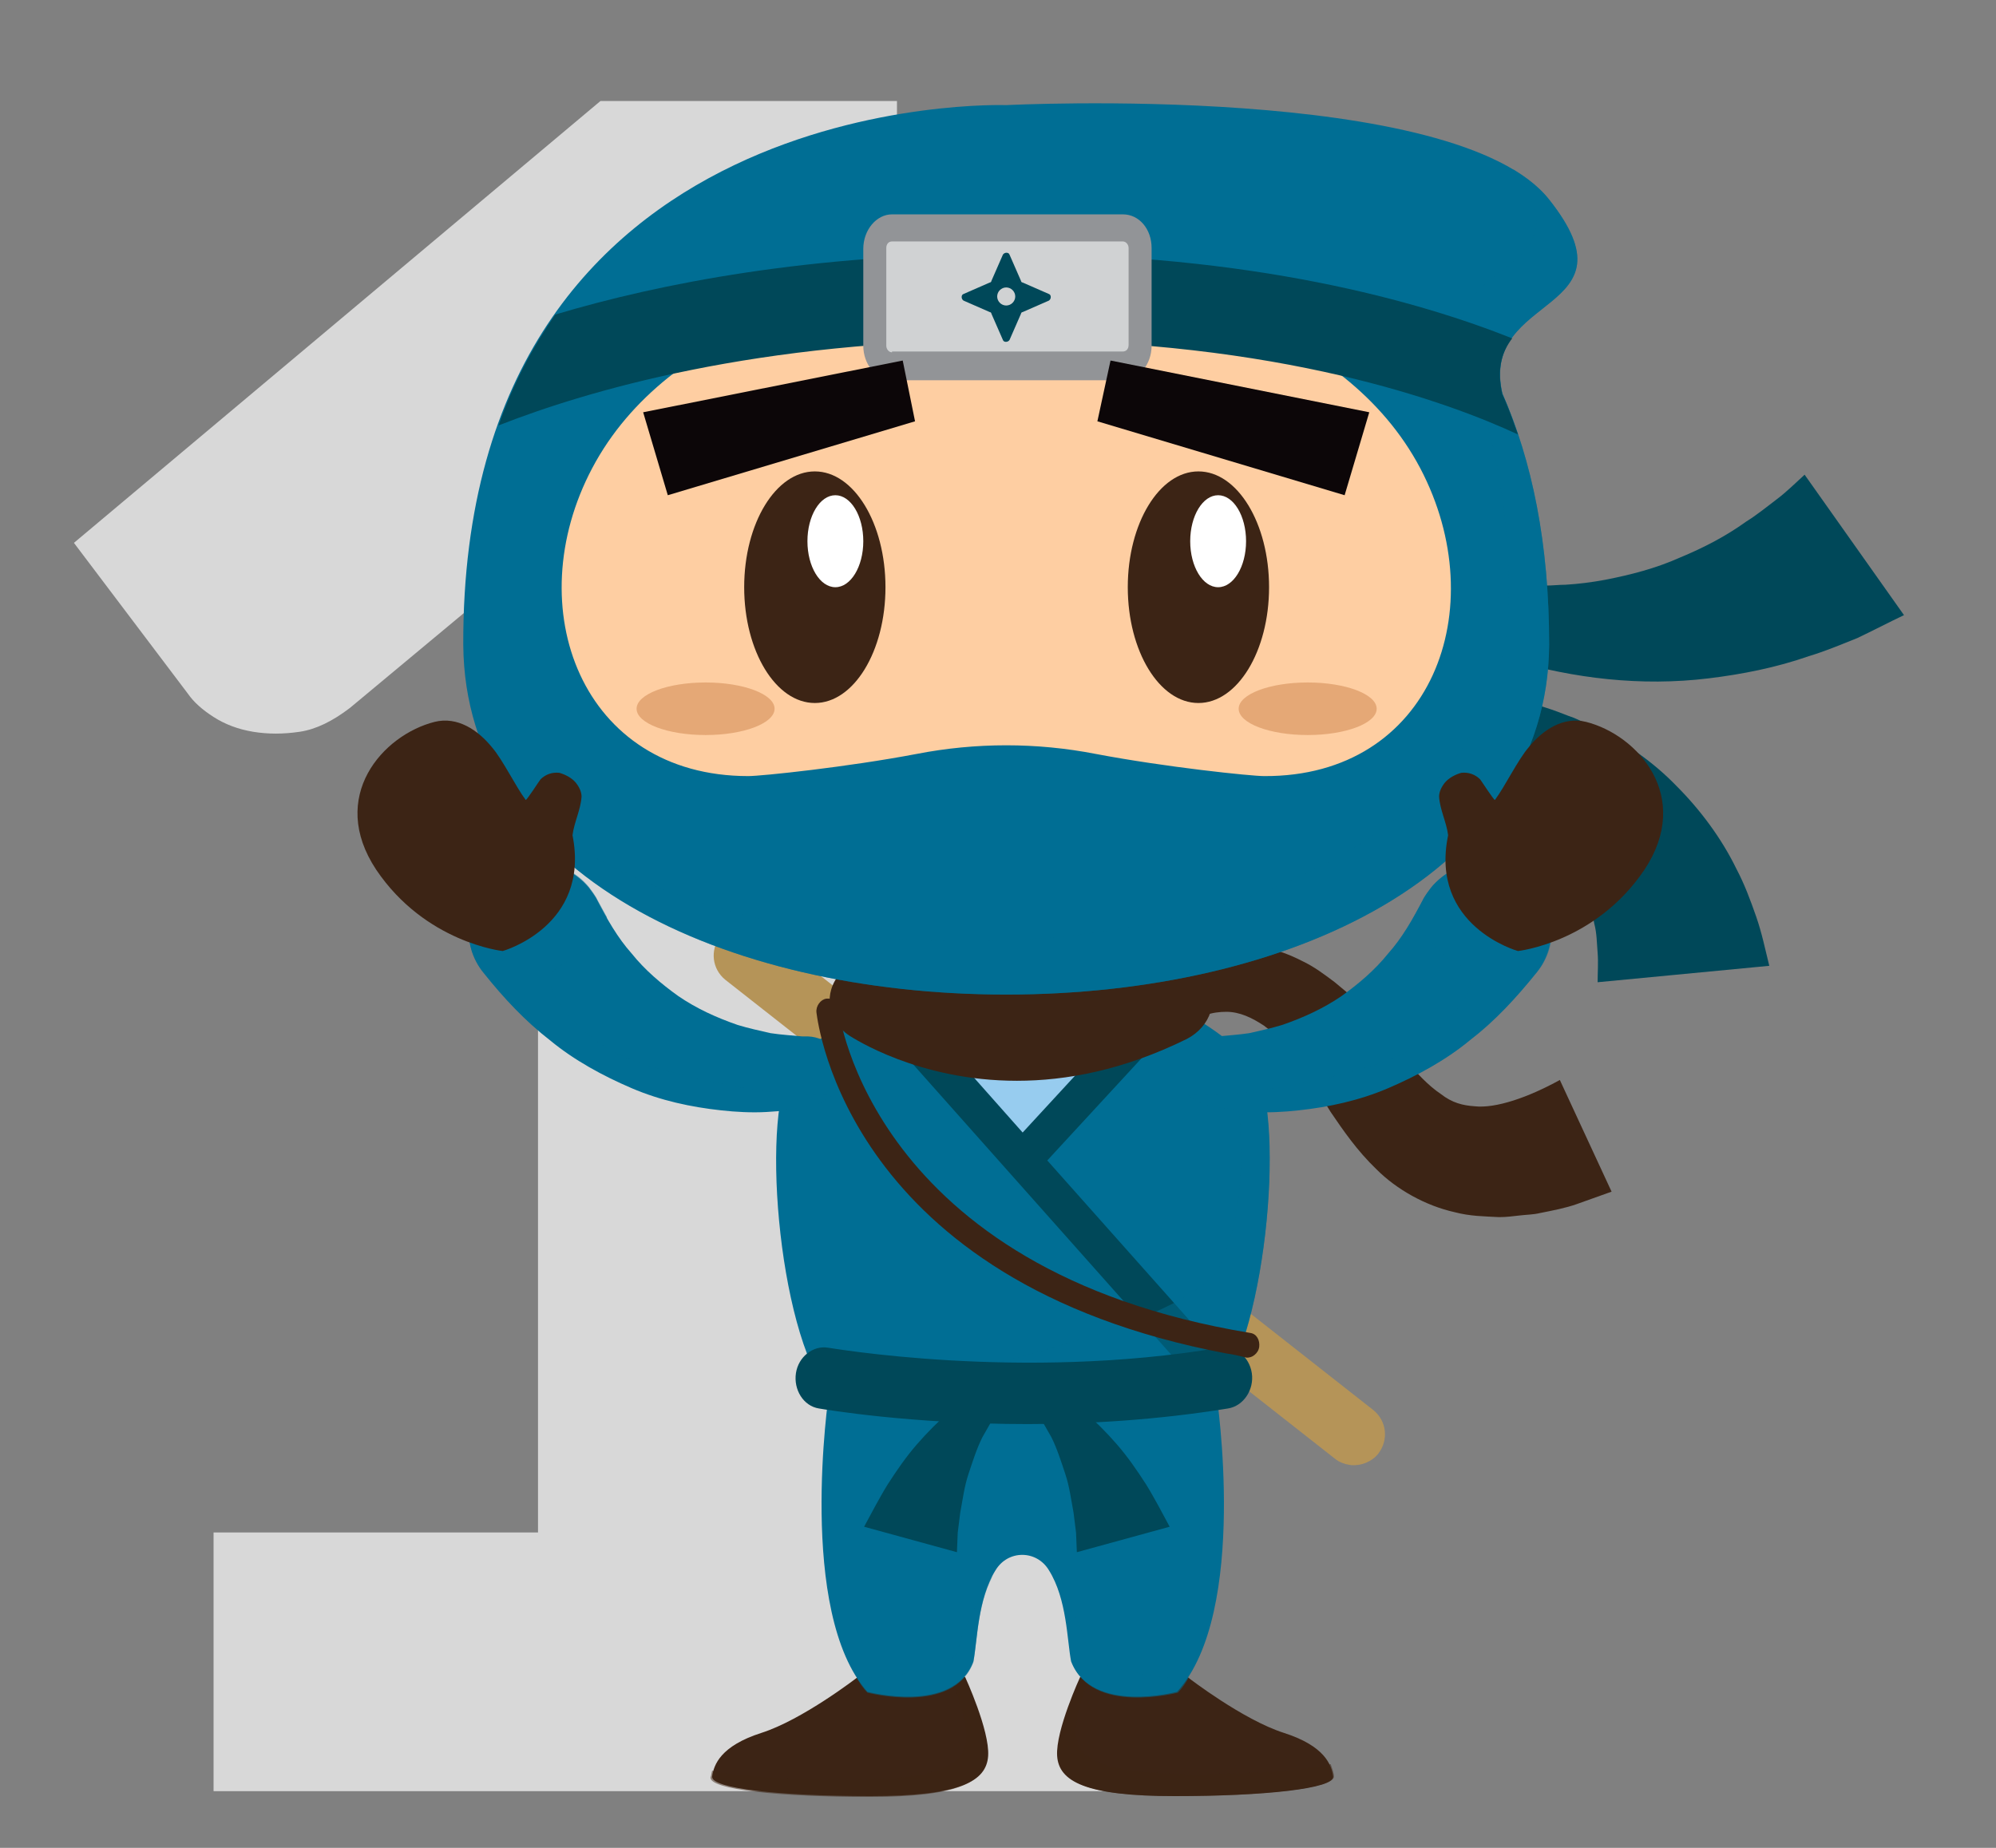 <?xml version="1.0" encoding="utf-8"?>
<!-- Generator: Adobe Illustrator 18.0.0, SVG Export Plug-In . SVG Version: 6.00 Build 0)  -->
<!DOCTYPE svg PUBLIC "-//W3C//DTD SVG 1.1//EN" "http://www.w3.org/Graphics/SVG/1.1/DTD/svg11.dtd">
<svg version="1.1" id="OBJECTS" xmlns="http://www.w3.org/2000/svg" xmlns:xlink="http://www.w3.org/1999/xlink" x="0px" y="0px"
	 width="243px" height="225px" viewBox="0 0 243 225" enable-background="new 0 0 243 225" xml:space="preserve">
<rect x="0" y="0" width="243" height="225" fill="#808080" stroke="none"/>
<g>
	<path fill="#D8D8D8" d="M26,186.6h39.5V82.8c0-5.1,0.1-10.4,0.4-16L42.6,86.2c-2.1,1.6-4.1,2.6-6.1,2.9c-2,0.3-3.9,0.3-5.7,0
		c-1.8-0.3-3.4-0.9-4.8-1.8c-1.4-0.9-2.4-1.8-3.1-2.8L9,66.1l64.1-53.8h36.1v174.2h33.9v31.6H26V186.6z"/>
</g>
<g>
	<g>
		<path fill="#B59458" d="M164.5,178.4c-0.7-0.1-1.4-0.3-2-0.8l-74.2-58.3c-1.6-1.3-1.9-3.6-0.6-5.3c1.3-1.6,3.6-1.9,5.3-0.6
			l74.2,58.3c1.6,1.3,1.9,3.6,0.6,5.3C167,178,165.7,178.5,164.5,178.4z"/>
	</g>
	<path fill="#3C2415" d="M139.3,119.3c0.5-0.4,0.7-0.6,1.1-0.9c0.3-0.2,0.7-0.5,1-0.7c0.7-0.4,1.4-0.9,2.2-1.2
		c1.5-0.7,3.1-1.2,4.9-1.4c3.5-0.5,7.1,0.4,10,1.9c1.5,0.7,2.8,1.7,4,2.6l1.8,1.5l1.5,1.6c2,2.1,3.6,4.2,5.1,6.1
		c1.5,1.8,3,3.4,4.5,4.4c1.4,1.1,2.7,1.4,4.1,1.5c2.6,0.3,6.6-1.1,10.4-3.2l6.3,13.6l-4.2,1.5c-1.4,0.5-3,0.8-4.5,1.1
		c-0.8,0.2-1.7,0.2-2.5,0.3c-0.9,0.1-1.6,0.2-2.5,0.2c-1.8-0.1-3.5-0.1-5.4-0.6c-3.6-0.8-7.1-2.8-9.5-5.2c-2.4-2.3-4.1-4.8-5.6-7
		c-1.4-2.3-2.7-4.3-4-6.2l-1-1.3l-1-1.1c-0.7-0.7-1.4-1.4-2.1-1.9c-1.5-1-3-1.7-4.6-1.7c-0.8,0-1.7,0.1-2.5,0.4
		c-0.4,0.1-0.9,0.3-1.3,0.5c-0.2,0.1-0.4,0.2-0.6,0.3c-0.2,0.1-0.4,0.3-0.4,0.2L139.3,119.3z"/>
	<path fill="#006E94" d="M152.5,129.6c-7.1-8-19.5-10.9-25.1-11.8c-1.9-0.3-3.8-0.3-5.7,0c-5.6,0.9-18,3.8-25.1,11.8
		c-4.1,5-2,32.4,4.3,40.2h23.6h23.6C154.4,162,156.6,134.6,152.5,129.6z"/>
	<path fill="#006E94" d="M99,134.7c-2.2,0.4-3.8,0.6-5.7,0.7c-1.8,0.1-3.7,0-5.5-0.2c-3.7-0.4-7.4-1.2-10.9-2.7
		c-3.5-1.5-7-3.4-9.9-5.8c-3.1-2.4-5.7-5.2-8.1-8.2c-2.9-3.5-2.3-8.7,1.2-11.6c3.5-2.9,8.7-2.3,11.6,1.2c0.3,0.4,0.6,0.8,0.9,1.3
		l0.1,0.2c1.2,2.3,2.5,4.6,4.2,6.5c1.6,2,3.6,3.7,5.7,5.2c2.2,1.5,4.6,2.6,7.2,3.5c1.3,0.4,2.7,0.7,4,1c1.3,0.2,2.9,0.3,3.9,0.4
		l0.7,0c2.4,0.1,4.3,2.1,4.2,4.5C102.4,132.7,101,134.3,99,134.7z"/>
	<path fill="#97CCEF" d="M141.7,122.1c-5.5-2.5-11.1-3.7-14.4-4.3c-1.9-0.3-3.8-0.3-5.7,0c-3.2,0.5-8.8,1.7-14.2,4.2
		c6.3,6.9,17.1,19.2,17.1,19.2L141.7,122.1z"/>
	<path fill="#004859" d="M127.5,141.3l16.6-18c-1.4-0.8-2.8-1.4-4.3-2l-15.3,16.6l-14.9-16.8c-1.4,0.6-2.9,1.2-4.3,1.9l41.6,46.8
		h1.2c0.7-0.9,1.3-2,1.9-3.2L127.5,141.3z"/>
	<g>
		<path fill="#3C2415" d="M123.8,131.6c-12,0-19.9-5.2-20.4-5.5c-2.7-1.8-3.2-5.2-1.1-7.6c2-2.4,5.9-2.8,8.5-1
			c0.6,0.4,12,7.5,27.7-0.4c2.9-1.5,6.7-0.6,8.3,2c1.7,2.6,0.6,5.9-2.3,7.4C136.8,130.3,129.8,131.6,123.8,131.6z"/>
	</g>
	<path fill="#004859" d="M186,71.3c0.1,0,0.3,0,0.4,0l0.6,0c0.4,0,0.8,0,1.2,0c0.8,0,1.6-0.1,2.4-0.1c1.6-0.1,3.2-0.3,4.8-0.6
		c3.1-0.6,6.2-1.4,9.1-2.7c2.9-1.2,5.6-2.6,8.1-4.4c1.3-0.8,2.5-1.8,3.7-2.7c1.2-0.9,2.3-2,3.4-3l12.1,17.1
		c-1.9,0.9-3.8,1.9-5.7,2.8c-2,0.8-3.9,1.6-5.9,2.2c-4,1.4-8.1,2.2-12.2,2.7c-4.1,0.5-8.2,0.5-12.2,0.1c-2-0.2-4-0.5-6-0.9
		c-1-0.2-2-0.4-3-0.7c-0.5-0.1-1-0.3-1.5-0.4l-0.8-0.2l-0.9-0.3L186,71.3z"/>
	<path fill="#004859" d="M182.9,85l0.9,0.2l0.8,0.1c0.5,0.1,1,0.2,1.5,0.3c1,0.2,1.9,0.5,2.8,0.8c0.9,0.3,1.8,0.7,2.7,1
		c0.9,0.4,1.8,0.8,2.7,1.2c3.5,1.8,6.9,4.1,9.8,7.1c2.9,2.9,5.5,6.4,7.3,10.1c1,1.9,1.7,3.8,2.4,5.8c0.7,2,1.1,4,1.6,6l-20.9,2
		c0-1.2,0.1-2.4,0-3.6c-0.1-1.2-0.1-2.4-0.4-3.5c-0.4-2.4-1.3-4.5-2.4-6.6c-1.2-2.1-2.8-4.1-4.7-5.8c-0.5-0.4-1-0.8-1.5-1.3
		c-0.5-0.4-1.1-0.8-1.6-1.2c-0.6-0.4-1.1-0.7-1.7-1c-0.3-0.2-0.6-0.3-0.9-0.5l-0.4-0.2c-0.1-0.1-0.3-0.1-0.3-0.2L182.9,85z"/>
	<path fill="#006E94" d="M188.6,24.3c-11.3-14.3-66.1-11.5-66.1-11.5s-66.3-2.4-66.1,65.7c0.2,28,31.8,42.6,66.1,42.6
		c34.3,0,65.9-14.6,66.1-42.6c0-12.4-2.1-22.4-5.7-30.6c0,0,0,0,0,0C180.1,35.6,199.7,38.3,188.6,24.3z"/>
	<path opacity="0.5" fill="#006E94" d="M188.6,24.3c-1.1-1.4-2.6-2.6-4.4-3.7c9.8,12.9-9,10.6-6.2,22.4c0,0,0,0,0,0
		c3.6,8,5.7,17.8,5.7,29.9c-0.2,27.4-31.8,41.7-66.1,41.7c-22.4,0-43.7-6.1-55.8-18c10.4,16.2,34.8,24.5,60.7,24.5
		c34.3,0,65.9-14.6,66.1-42.6c0-12.4-2.1-22.4-5.7-30.6c0,0,0,0,0,0C180.1,35.6,199.7,38.3,188.6,24.3z"/>
	<path fill="#FECEA2" d="M172.9,57c-9.2-17.4-32.6-23.6-50.4-23.6c-17.8,0-41.2,6.2-50.4,23.6c-9,17-1.3,37.5,19,37.5
		c1.6,0,12.1-1.1,20.5-2.7c7.2-1.4,14.6-1.4,21.8,0c8.4,1.6,18.9,2.7,20.5,2.7C174.3,94.6,181.9,74.1,172.9,57z"/>
	<g>
		<ellipse fill="#3C2415" cx="145.9" cy="71.5" rx="8.6" ry="14.1"/>
		<ellipse fill="#FFFFFF" cx="148.3" cy="65.9" rx="3.4" ry="5.6"/>
	</g>
	<g>
		<ellipse fill="#3C2415" cx="99.2" cy="71.5" rx="8.6" ry="14.1"/>
		<ellipse fill="#FFFFFF" cx="101.7" cy="65.9" rx="3.4" ry="5.6"/>
	</g>
	<path fill="#004859" d="M122.7,30.9c-24,0-42.4,3.6-55.1,7.4c-2.7,3.9-5.1,8.3-6.9,13.5c10.7-4.2,31.5-10.4,62-10.4
		c33.2,0,53.7,7.6,62.1,11.5c-0.6-1.7-1.2-3.4-1.9-4.9c0,0,0,0,0,0c-0.7-3-0.1-5.1,1.2-6.8C172.8,36.7,152.5,30.9,122.7,30.9z"/>
	<path fill="#929497" d="M136.7,26.1h-28.1c-1.9,0-3.5,1.9-3.5,4.2v11.8c0,2.3,1.6,4.2,3.5,4.2h28.1c1.9,0,3.5-1.9,3.5-4.2V30.2
		C140.2,27.9,138.7,26.1,136.7,26.1z"/>
	<path fill="#D0D2D3" d="M108.6,42.9c-0.4,0-0.7-0.4-0.7-0.8V30.2c0-0.5,0.3-0.8,0.7-0.8h28.1c0.4,0,0.7,0.4,0.7,0.8v11.8
		c0,0.5-0.3,0.8-0.7,0.8H108.6z"/>
	<path fill="#004859" d="M127.7,35.8l-3.2-1.4c-0.1,0-0.2-0.1-0.2-0.2l-1.4-3.2c-0.1-0.3-0.6-0.3-0.8,0l-1.4,3.2
		c0,0.1-0.1,0.2-0.2,0.2l-3.2,1.4c-0.3,0.1-0.3,0.6,0,0.8l3.2,1.4c0.1,0,0.2,0.1,0.2,0.2l1.4,3.2c0.1,0.3,0.6,0.3,0.8,0l1.4-3.2
		c0-0.1,0.1-0.2,0.2-0.2l3.2-1.4C128,36.4,128,35.9,127.7,35.8z M122.5,37.2c-0.6,0-1.1-0.5-1.1-1.1c0-0.6,0.5-1.1,1.1-1.1
		c0.6,0,1.1,0.5,1.1,1.1C123.6,36.7,123.1,37.2,122.5,37.2z"/>
	<ellipse fill="#E5A876" cx="159.2" cy="86.3" rx="8.4" ry="3.2"/>
	<ellipse fill="#E5A876" cx="85.9" cy="86.3" rx="8.4" ry="3.2"/>
	<g>
		<polygon fill="#0C0608" points="133.6,51.3 135.2,43.9 166.7,50.2 163.7,60.3 		"/>
	</g>
	<g>
		<polygon fill="#0C0608" points="111.4,51.3 109.9,43.9 78.3,50.2 81.3,60.3 		"/>
	</g>
	<path opacity="0.5" fill="#006E94" d="M58.9,118.4c-2.9-3.5-2.3-8.7,1.2-11.6c3.5-2.9,8.7-2.3,11.6,1.2c0.3,0.4,0.6,0.8,0.9,1.3
		l0.1,0.2c0.4,0.7,0.8,1.5,1.2,2.2c-0.9,1.6-2.9,4.5-5.9,6c-3.4,2.1,2.9,8.9,8,11c4.5,1.9,17.1,5,25.3,4.6c-0.6,0.6-1.4,1.1-2.3,1.3
		c-2.2,0.4-3.8,0.6-5.7,0.7c-1.8,0.1-3.7,0-5.5-0.2c-3.7-0.4-7.4-1.2-10.9-2.7c-3.5-1.5-7-3.4-9.9-5.8
		C63.9,124.3,61.3,121.4,58.9,118.4z"/>
	<path fill="#3C2415" d="M69.7,101.7c0.2-1.6,1-3.1,1.1-4.7c0-0.6-0.3-1.2-0.7-1.7c-0.5-0.6-1.3-1-2-1.2c-0.9-0.1-1.7,0.2-2.3,0.8
		c-0.1,0.1-1.7,2.6-1.8,2.5c-1.2-1.6-2.8-4.9-4.1-6.4c-1.7-2.1-4.2-3.8-7-3.1c-6.3,1.6-13,9.1-7.1,18c6,8.9,15.4,9.9,15.4,9.9
		S71.9,112.8,69.7,101.7z"/>
	<path opacity="0.5" fill="#006E94" d="M149.8,127.1c0.3,2.1,0.8,5.4,1,8.2c0,0,1.6,11.4-2.5,19.2c-3.6,6.5-32.7,13.5-47.4,15.4
		h23.6h23.6c6.3-7.8,8.5-35.3,4.3-40.2C151.6,128.7,150.7,127.8,149.8,127.1z"/>
	<path fill="#3C2415" d="M144.7,204.3c0,0,6.6,5.1,11.6,6.7c5,1.6,5.8,3.9,6,5.3c0.2,1.5-8.4,2.4-19.3,2.4
		c-10.9,0-14.1-1.8-14.3-4.9c-0.2-3.1,2.8-9.6,2.8-9.6S140.6,200.1,144.7,204.3z"/>
	<path opacity="0.5" fill="#3C2415" d="M145.3,216c-10.9,0-14.1-1.8-14.3-4.9c-0.1-1.9,1-5.2,1.9-7.4c-0.8,0.3-1.3,0.5-1.3,0.5
		s-3,6.6-2.8,9.6c0.2,3.1,3.4,4.9,14.3,4.9c10.9,0,19.4-1,19.3-2.4c0-0.4-0.2-0.9-0.4-1.5C158.6,215.6,152.5,216,145.3,216z"/>
	<path fill="#3C2415" d="M104.3,204.3c0,0-6.6,5.1-11.6,6.7c-5,1.6-5.8,3.9-6,5.3c-0.2,1.5,8.4,2.4,19.3,2.4
		c10.9,0,14.1-1.8,14.3-4.9c0.2-3.1-2.8-9.6-2.8-9.6S108.5,200.1,104.3,204.3z"/>
	<path opacity="0.5" fill="#3C2415" d="M117.4,204.3c0,0-0.8-0.4-2-0.8c0.9,2.1,2.4,6.1,2.2,8.3c-0.2,3.1-3.4,4.9-14.3,4.9
		c-7.1,0-13.2-0.4-16.6-1.1c-0.1,0.3-0.1,0.6-0.2,0.8c-0.2,1.5,8.4,2.4,19.3,2.4c10.9,0,14.1-1.8,14.3-4.9
		C120.4,210.8,117.4,204.3,117.4,204.3z"/>
	<path fill="#006E94" d="M148.1,169.8h-23.6h-23.6c0,0-3.9,26.5,4.7,36.2c0,0,10.5,2.8,12.9-3.7c0.5-2.6,0.5-7.6,2.7-11.1
		c1.5-2.5,5-2.5,6.5,0c2.2,3.5,2.2,8.5,2.7,11.1c2.5,6.5,12.9,3.7,12.9,3.7C152.1,196.3,148.1,169.8,148.1,169.8z"/>
	<g>
		<path fill="#004859" d="M125.1,173.4c-14.3,0-24.8-1.8-25.4-1.9c-1.9-0.3-3.1-2.3-2.8-4.3c0.3-2,2.1-3.4,3.9-3.1
			c0.2,0,23.4,4.1,47.7,0c1.9-0.3,3.6,1.1,3.9,3.1c0.3,2-1,4-2.9,4.3C140.9,172.9,132.4,173.4,125.1,173.4z"/>
	</g>
	<path fill="#004859" d="M126.7,168.6c1.1,0.4,1.9,0.9,2.7,1.4c0.8,0.5,1.6,1.1,2.4,1.7c1.5,1.3,2.9,2.7,4.2,4.2
		c1.3,1.5,2.4,3.1,3.5,4.8c0.5,0.8,1,1.7,1.5,2.6l1.4,2.6l-11.3,3.1l-0.1-2.4c-0.1-0.8-0.2-1.6-0.3-2.4c-0.3-1.6-0.5-3.2-1-4.7
		c-0.5-1.5-1-3.1-1.7-4.5c-0.4-0.7-0.8-1.4-1.2-2.1c-0.4-0.7-1-1.4-1.4-1.8L126.7,168.6z"/>
	<path fill="#004859" d="M120.9,168.6c-1.1,0.4-1.9,0.9-2.7,1.4c-0.8,0.5-1.6,1.1-2.4,1.7c-1.5,1.3-2.9,2.7-4.2,4.2
		c-1.3,1.5-2.4,3.1-3.5,4.8c-0.5,0.8-1,1.7-1.5,2.6l-1.4,2.6l11.3,3.1l0.1-2.4c0.1-0.8,0.2-1.6,0.3-2.4c0.3-1.6,0.5-3.2,1-4.7
		c0.5-1.5,1-3.1,1.7-4.5c0.4-0.7,0.8-1.4,1.2-2.1c0.4-0.7,1-1.4,1.4-1.8L120.9,168.6z"/>
	<g>
		<path fill="#3C2415" d="M149.3,164.8c-46-8.7-49.7-40.1-49.9-41.5c-0.1-0.8,0.5-1.6,1.2-1.7c0.8-0.1,1.4,0.4,1.5,1.3
			c0,0.4,4,31.8,50.1,39.4c0.8,0.1,1.2,0.9,1.1,1.7c-0.1,0.8-0.9,1.4-1.6,1.3C150.9,165.1,150.1,164.9,149.3,164.8z"/>
	</g>
	<path fill="#006E94" d="M146.9,134.7c2.2,0.4,3.8,0.6,5.7,0.7c1.8,0.1,3.7,0,5.5-0.2c3.7-0.4,7.4-1.2,10.9-2.7
		c3.5-1.5,7-3.4,9.9-5.8c3.1-2.4,5.7-5.2,8.1-8.2c2.9-3.5,2.3-8.7-1.2-11.6c-3.5-2.9-8.7-2.3-11.6,1.2c-0.3,0.4-0.6,0.8-0.9,1.3
		l-0.1,0.2c-1.2,2.3-2.5,4.6-4.2,6.5c-1.6,2-3.6,3.7-5.7,5.2c-2.2,1.5-4.6,2.6-7.2,3.5c-1.3,0.4-2.7,0.7-4,1
		c-1.3,0.2-2.9,0.3-3.9,0.4l-0.7,0c-2.4,0.1-4.3,2.1-4.2,4.5C143.5,132.7,145,134.3,146.9,134.7z"/>
	<path opacity="0.5" fill="#006E94" d="M187.1,118.4c2.9-3.5,2.3-8.7-1.2-11.6c-3.5-2.9-8.7-2.3-11.6,1.2c-0.3,0.4-0.6,0.8-0.9,1.3
		l-0.1,0.2c-0.4,0.7-0.8,1.5-1.2,2.2c0.9,1.6,2.9,4.5,5.9,6c3.4,2.1-2.9,8.9-8,11c-4.5,1.9-17.1,5-25.3,4.6c0.6,0.6,1.4,1.1,2.3,1.3
		c2.2,0.4,3.8,0.6,5.7,0.7c1.8,0.1,3.7,0,5.5-0.2c3.7-0.4,7.4-1.2,10.9-2.7c3.5-1.5,7-3.4,9.9-5.8
		C182.1,124.3,184.6,121.4,187.1,118.4z"/>
	<path fill="#3C2415" d="M176.3,101.7c-0.2-1.6-1-3.1-1.1-4.7c0-0.6,0.3-1.2,0.7-1.7c0.5-0.6,1.3-1,2-1.2c0.9-0.1,1.7,0.2,2.3,0.8
		c0.1,0.1,1.7,2.6,1.8,2.5c1.2-1.6,2.8-4.9,4.1-6.4c1.7-2.1,4.2-3.8,7-3.1c6.3,1.6,13,9.1,7.1,18c-6,8.9-15.4,9.9-15.4,9.9
		S174,112.8,176.3,101.7z"/>
	<path opacity="0.5" fill="#006E94" d="M143.4,206.1c0.5-0.5,0.9-1.1,1.3-1.8c-2.8,0.2-12.2-1-12.4-3.6c-0.3-2.6-4.5-9.4-4.5-9.4
		c2.2,3.5,2.2,8.5,2.7,11.1C132.9,208.9,143.4,206.1,143.4,206.1z"/>
	<path opacity="0.5" fill="#006E94" d="M105.6,206.1c-0.5-0.5-0.9-1.1-1.3-1.8c2.8,0.2,12.2-1,12.4-3.6c0.3-2.6,4.5-9.4,4.5-9.4
		c-2.2,3.5-2.2,8.5-2.7,11.1C116.1,208.9,105.6,206.1,105.6,206.1z"/>
</g>
</svg>
